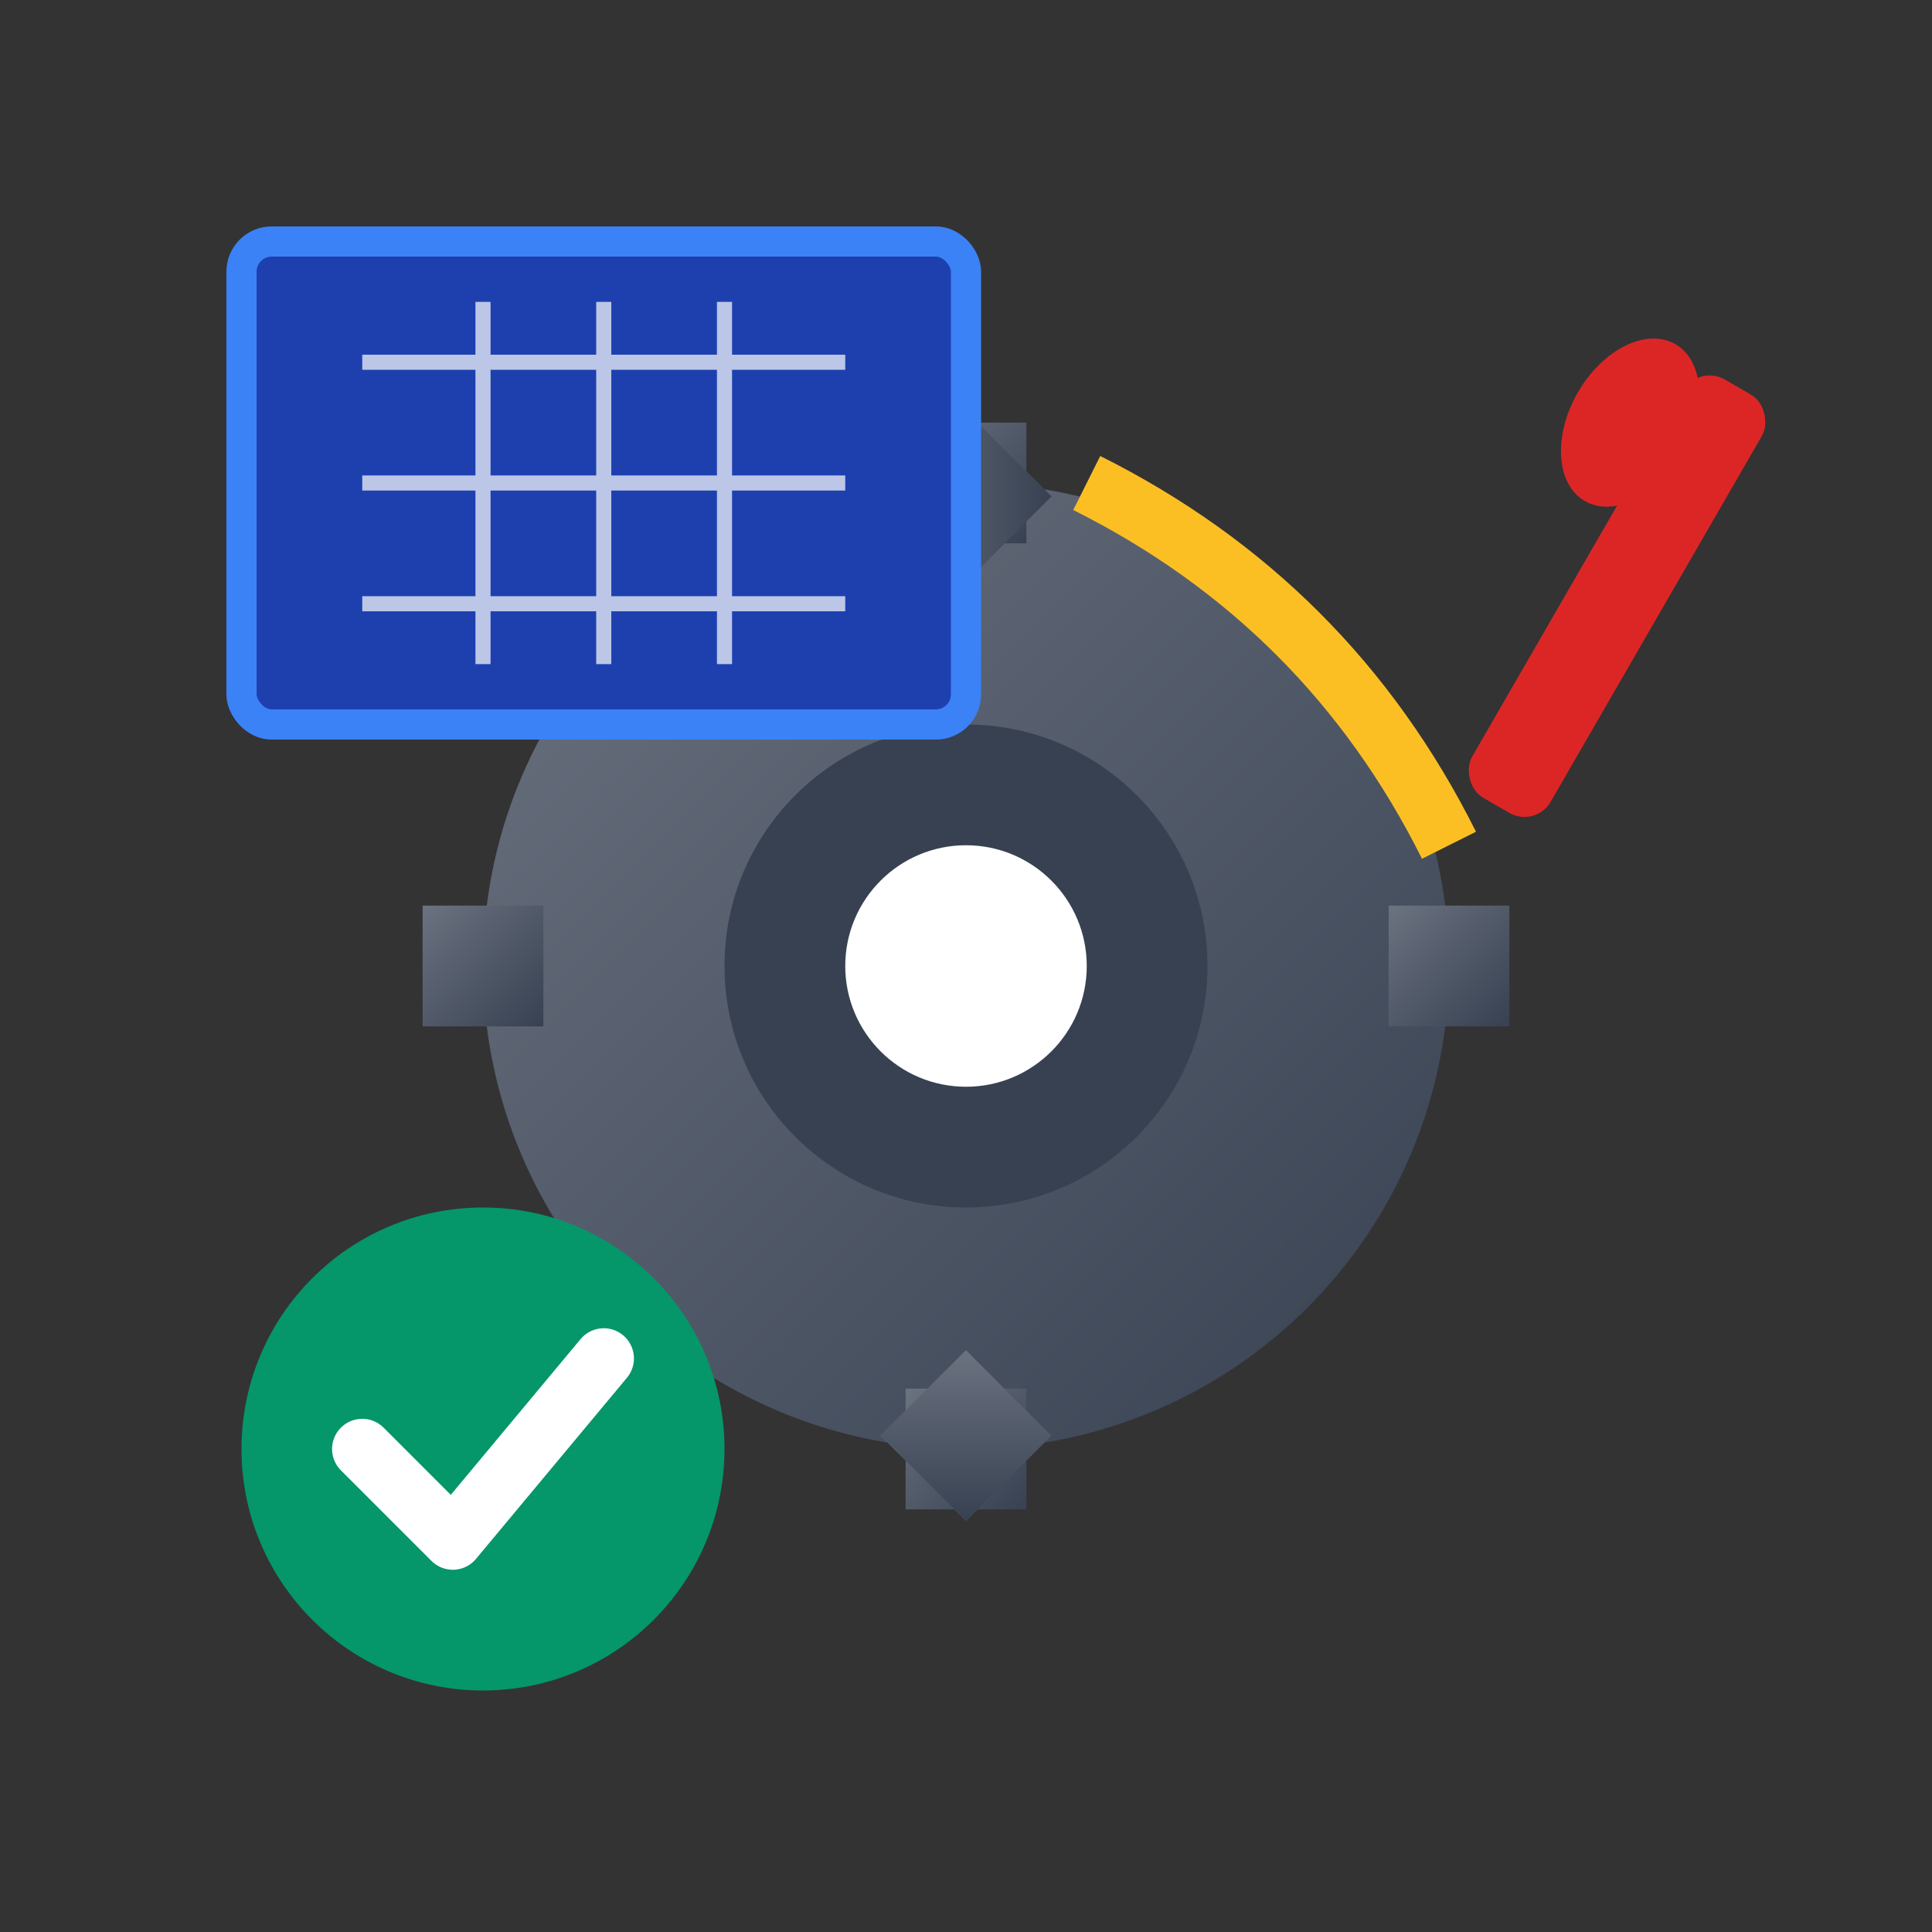 <svg width="64" height="64" viewBox="0 0 64 64" fill="none" xmlns="http://www.w3.org/2000/svg">
  <rect x="0" y="0" width="64" height="64" fill="#333333" stroke="none"/>
  <defs>
    <linearGradient id="gearGrad" x1="0%" y1="0%" x2="100%" y2="100%">
      <stop offset="0%" style="stop-color:#6b7280"/>
      <stop offset="100%" style="stop-color:#374151"/>
    </linearGradient>
  </defs>
  
  <!-- Main gear -->
  <g transform="translate(32,32)">
    <circle cx="0" cy="0" r="16" fill="url(#gearGrad)"/>
    <circle cx="0" cy="0" r="8" fill="#374151"/>
    <circle cx="0" cy="0" r="4" fill="#ffffff"/>
    
    <!-- Gear teeth -->
    <g fill="url(#gearGrad)">
      <rect x="-2" y="-18" width="4" height="4"/>
      <rect x="-2" y="14" width="4" height="4"/>
      <rect x="-18" y="-2" width="4" height="4"/>
      <rect x="14" y="-2" width="4" height="4"/>
      <rect x="-13" y="-13" width="4" height="4" transform="rotate(45)"/>
      <rect x="9" y="-13" width="4" height="4" transform="rotate(-45)"/>
      <rect x="-13" y="9" width="4" height="4" transform="rotate(-45)"/>
      <rect x="9" y="9" width="4" height="4" transform="rotate(45)"/>
    </g>
  </g>
  
  <!-- Solar panel -->
  <rect x="8" y="8" width="24" height="16" fill="#1e40af" stroke="#3b82f6" stroke-width="1" rx="1"/>
  <g stroke="#ffffff" stroke-width="0.5" opacity="0.7">
    <line x1="12" y1="12" x2="28" y2="12"/>
    <line x1="12" y1="16" x2="28" y2="16"/>
    <line x1="12" y1="20" x2="28" y2="20"/>
    <line x1="16" y1="10" x2="16" y2="22"/>
    <line x1="20" y1="10" x2="20" y2="22"/>
    <line x1="24" y1="10" x2="24" y2="22"/>
  </g>
  
  <!-- Wrench -->
  <rect x="52" y="12" width="3" height="16" fill="#dc2626" rx="1" transform="rotate(30 54 20)"/>
  <ellipse cx="54" cy="14" rx="2" ry="3" fill="#dc2626" transform="rotate(30 54 14)"/>
  
  <!-- Checkmark -->
  <circle cx="16" cy="48" r="8" fill="#059669"/>
  <path d="M 12 48 L 15 51 L 20 45" stroke="#ffffff" stroke-width="2" stroke-linecap="round" stroke-linejoin="round" fill="none"/>
  
  <!-- Energy flow -->
  <g stroke="#fbbf24" stroke-width="2" fill="none">
    <path d="M 36 16 Q 44 20 48 28">
      <animate attributeName="stroke-dasharray" values="0,10;10,0" dur="2s" repeatCount="indefinite"/>
    </path>
  </g>
</svg>